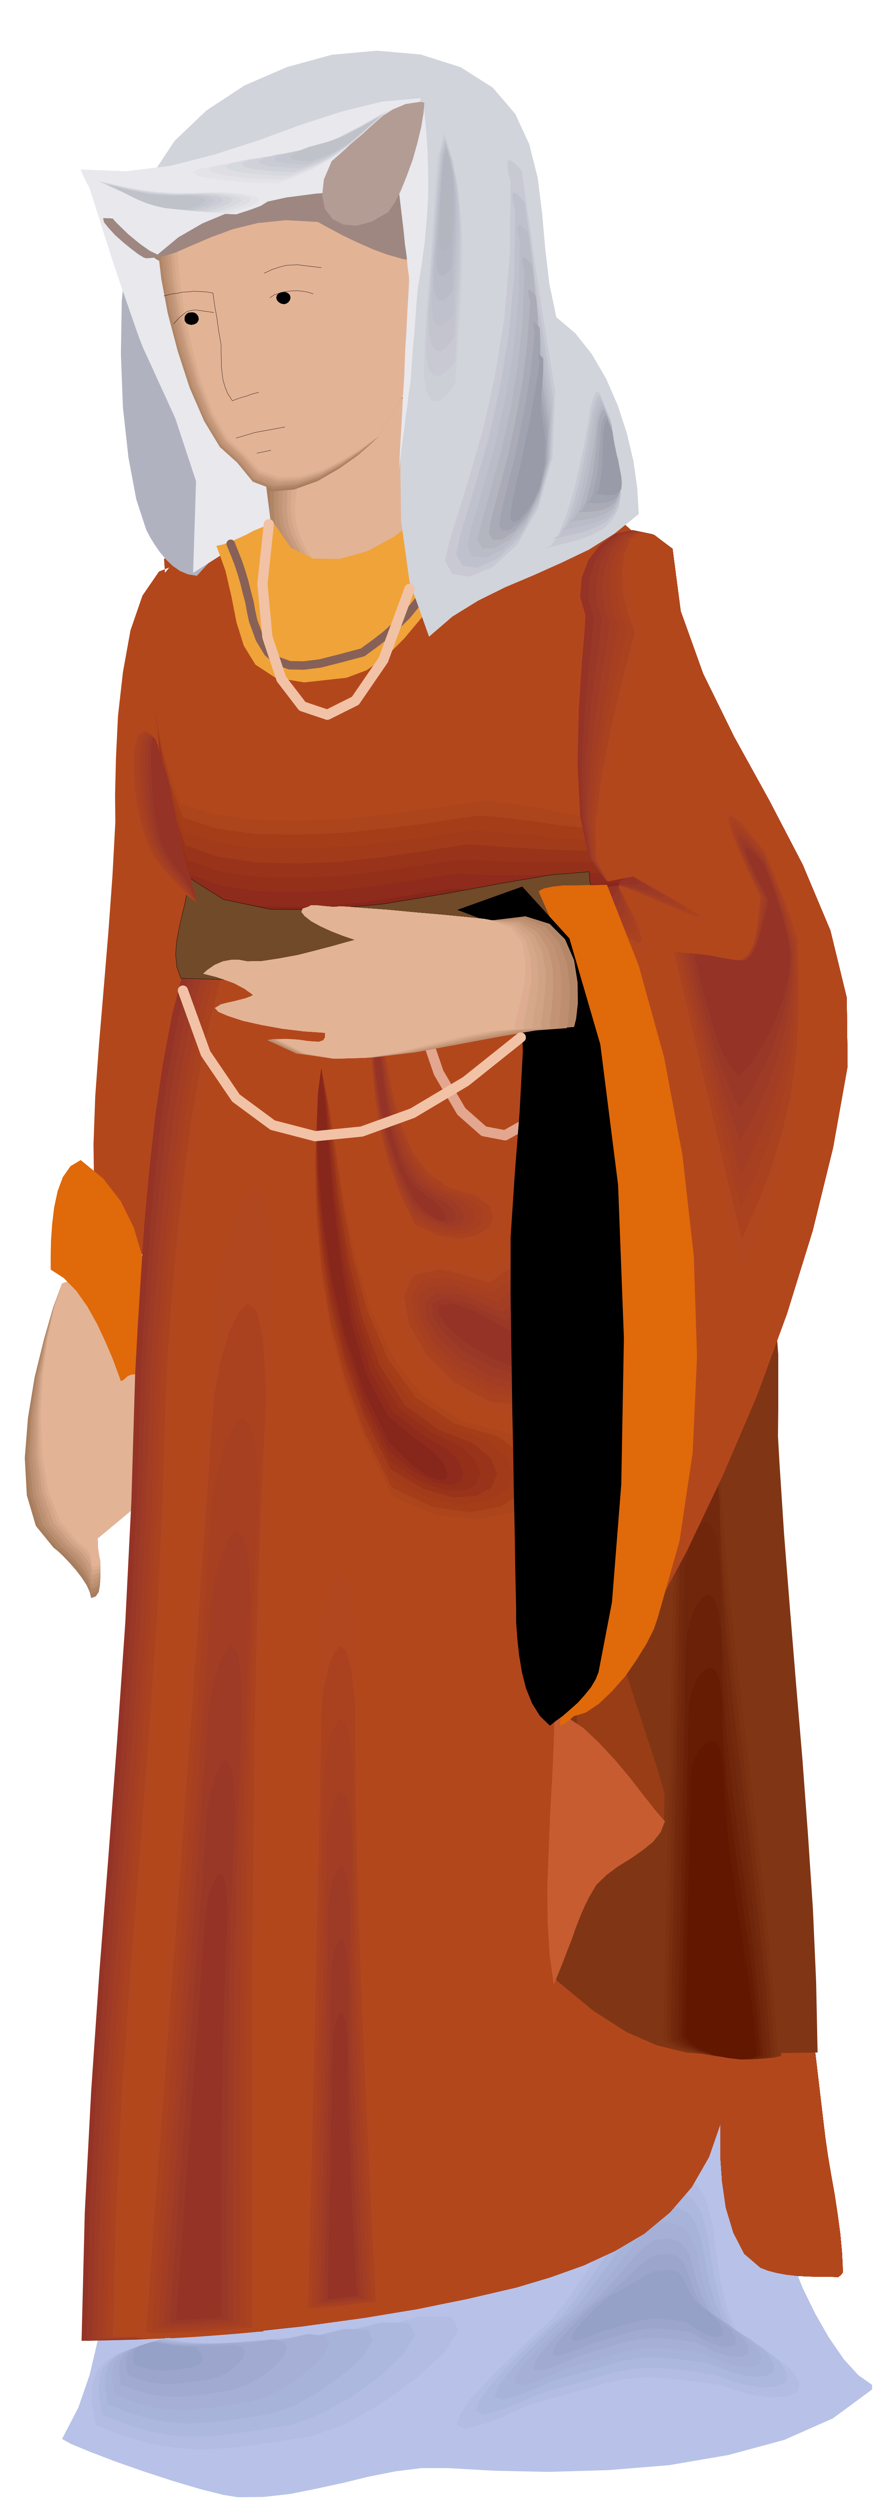 <svg xmlns="http://www.w3.org/2000/svg" width="490.455" height="1387.089" fill-rule="evenodd" stroke-linecap="round" preserveAspectRatio="none" viewBox="0 0 3035 8584"><style>.pen0{stroke:#000;stroke-width:1;stroke-linejoin:round}.brush1{fill:#a87d5e}.pen1{stroke:none}.brush2{fill:#b08566}.brush3{fill:#ba8f70}.brush4{fill:#c29478}.brush5{fill:#c99c80}.brush6{fill:#d4a687}.brush7{fill:#dbad8f}.brush8{fill:#e3b396}.brush9{fill:#b3471c}.brush10{fill:#e0690a}.brush11{fill:#87261a}.brush12{fill:#8f2b1c}.brush13{fill:#94301a}.brush14{fill:#993319}.brush15{fill:#a13b19}.brush16{fill:#a63d19}.brush17{fill:#ad451c}.brush19{fill:#b8c2e8}.brush20{fill:#943326}.brush21{fill:#b3bde3}.brush22{fill:#adb8de}.brush23{fill:#a8b3d9}.brush24{fill:#a6b0d6}.brush25{fill:#a1abd1}.brush26{fill:#9ca6cc}.brush27{fill:#96a1c7}.brush28{fill:#993826}.brush29{fill:#9e3b26}.brush30{fill:#a33d24}.brush31{fill:#a64021}.brush32{fill:#ab421f}.brush33{fill:#b0471f}.brush34{fill:#e8e8ed}.brush35{fill:#803614}.pen3{stroke:none}.brush38{fill:#d1d4db}.brush50{fill:#000}.brush58{fill:#e3e3e8}.brush59{fill:#dedee3}.brush60{fill:#d6d9de}.brush61{fill:#d1d1d9}.brush62{fill:#c9ccd4}.brush63{fill:#c4c7cf}.brush64{fill:#bfc2c9}.brush65{fill:#c9c9d4}.brush66{fill:#bfc2cc}.brush67{fill:#babdc7}.brush68{fill:#b3b5bf}.brush69{fill:#ababb8}.brush70{fill:#a1a3b0}.brush71{fill:#999ca8}</style><path d="m213 4407-30 80-32 111-32 130-23 140-11 138 7 128 31 105 61 75 14 11 19 18 21 22 22 25 20 26 17 26 11 24 5 21 16-6 10-15 4-23 1-28-3-33-2-34-3-35-1-31 125-104 54-142-2-163-40-164-67-148-76-112-69-58-47 16z" class="pen1 brush1"/><path d="m213 4407-29 80-32 111-30 129-20 140-9 138 10 128 32 106 62 75 14 9 17 16 19 19 20 23 17 23 15 24 10 23 4 20 16-5 11-14 4-20 1-25-3-30-3-31-3-33-1-31 125-104 54-142-2-163-40-164-67-148-76-112-69-58-47 16z" class="pen1 brush2"/><path d="m213 4407-29 80-30 111-28 129-18 140-7 137 12 127 34 105 63 75 13 10 16 15 17 17 17 20 15 20 13 22 8 20 4 20 16-5 11-11 4-18 1-22-3-27-3-29-3-31-1-30 125-104 54-142-2-163-40-164-67-148-76-112-69-58-47 16z" class="pen1 brush3"/><path d="m213 4407-28 80-29 110-25 129-16 139-5 137 14 126 36 105 63 74 12 9 15 14 15 15 15 18 12 18 11 20 7 19 3 19 16-4 11-10 4-15 1-19-3-24-3-26-3-30-1-29 125-104 54-142-2-163-40-164-67-148-76-112-69-58-47 16z" class="pen1 brush4"/><path d="m213 4407-28 79-27 110-23 129-14 139-2 136 16 127 36 105 64 75 11 8 13 11 12 13 13 15 11 15 9 18 6 18 3 18 16-3 11-8 4-13 1-16-3-21-3-24-3-27-1-29 125-104 54-142-2-163-40-164-67-148-76-112-69-58-47 16z" class="pen1 brush5"/><path d="m213 4407-27 79-26 110-21 129-11 138v137l18 125 38 104 64 75 10 8 12 10 11 11 11 13 9 12 8 15 5 16 2 18 15-3 10-6 3-10 1-13-3-18-3-21-3-26-1-28 125-104 54-142-2-163-40-164-67-148-76-112-69-58-47 16z" class="pen1 brush6"/><path d="m213 4407-27 79-24 110-19 128-9 138 2 135 21 126 39 104 65 74 10 7 10 9 9 9 9 10 6 10 6 13 3 14 2 18 15-2 10-4 3-8 1-10-3-16-3-18-3-24-1-27 125-104 54-142-2-163-40-164-67-148-76-112-69-58-47 16z" class="pen1 brush7"/><path d="m213 4407-26 79-23 110-17 128-7 137 5 135 22 126 41 104 66 75 9 6 9 6 7 6 6 8 4 8 4 11 2 14 1 18 15-1 10-3 3-6 1-7-3-13-3-17-3-22-1-27 125-104 54-142-2-163-40-164-67-148-76-112-69-58-47 16z" class="pen1 brush8"/><path d="m624 1932-78 30-57 83-41 119-26 144-17 151-7 146-3 125 1 92-10 186-14 193-16 193-16 190-13 179-6 166 2 147 15 125 12 5 23 15 30 22 34 25 32 24 28 22 20 15 8 7 46-94 31-112 19-127 13-134 9-137 13-132 20-122 32-103 45-174 9-180-20-183-38-185-48-188-45-185-35-183-13-178 3-2 8 1 8 3 11 4 10 3 9 3 7 1h5z" class="pen1 brush9"/><path d="m174 4359 45 29 43 44 38 54 34 61 28 60 24 56 17 46 12 33 5-2 4-2 4-4 5-4 5-5 7-3 8-3h11l24-99 13-103v-104l-13-101-29-98-44-89-61-79-77-63-35 21-26 37-18 48-12 56-7 58-4 58-1 53v45z" class="pen1 brush10"/><path d="m660 3102 106 38 121 19 126 4 128-6 121-14 110-16 91-16 68-9 76 2 80-1 81-6 82-7 81-9 81-7 79-5 77-2 3-10 10-13 13-18 17-19 15-21 14-20 10-17 4-14 17-118 15-122 12-127 10-127 3-129-2-125-8-123-14-116-8-13-19-21-27-28-30-30-31-31-27-24-19-18-7-6-153 1-201 7-232 11-242 17-235 21-208 28-161 33-95 40-37 63-20 117-6 155 8 179 18 187 28 182 35 160 42 124z" class="pen1 brush11"/><path d="m657 3051 106 38 122 21 130 4 132-6 125-14 114-17 94-16 70-10 76 3h78l78-3 80-4 78-6 79-5 77-4 78-1 3-8 9-10 13-12 15-12 14-14 13-14 9-14 4-12 17-118 15-122 12-127 10-127 3-129-2-125-8-123-14-116-8-13-19-21-27-28-30-30-31-31-27-24-19-18-7-6-153 1-201 7-232 11-242 17-235 21-208 28-161 33-95 40-37 60-20 112-7 147 7 171 17 178 27 174 35 153 43 121z" class="pen1 brush12"/><path d="m650 3002 108 38 125 19 134 4 137-6 130-15 118-17 97-16 71-10 75 4 77 2 76-1 77-1 76-3 76-2 76-2h77l2-7 9-6 11-6 15-6 13-8 12-8 8-10 4-10 17-118 15-122 12-127 10-127 3-129-2-125-8-123-14-116-8-13-19-21-27-28-30-30-31-31-27-24-19-18-7-6-153 1-201 7-232 11-242 17-235 21-208 28-161 33-95 40-37 58-22 107-7 139 5 162 16 168 26 166 35 148 42 119z" class="pen1 brush13"/><path d="m644 2954 109 38 128 19 138 3 141-6 135-15 122-17 100-16 72-9 74 4 75 4 74 1 75 2 73-1h224l2-6 8-1 11-1h14l12-1 11-2 8-6 4-9 17-118 15-122 12-127 10-127 3-129-2-125-8-123-14-116-8-13-19-21-27-28-30-30-31-31-27-24-19-18-7-6-153 1-201 7-232 11-242 17-235 21-208 28-161 33-95 40-37 56-22 101-9 131 5 152 15 160 26 158 33 143 41 118z" class="pen1 brush14"/><path d="m637 2903 110 38 131 20 143 4 146-6 140-15 126-18 102-16 73-11 74 5 73 6 72 4 72 4 71 2 72 3 72 1 76 1 2-5 8 2 10 5 12 7 11 5 11 4 7-1 3-7 17-118 15-122 12-127 10-127 3-129-2-125-8-123-14-116-8-13-19-21-27-28-30-30-31-31-27-24-19-18-7-6-153 1-201 7-232 11-242 17-235 21-208 28-161 33-95 40-38 54-22 95-9 124 3 143 14 151 24 150 32 136 41 115z" class="pen1 brush15"/><path d="m631 2854 111 38 134 19 146 3 151-6 144-15 131-17 105-16 74-9 73 6 72 6 69 6 69 7 68 5 69 5 71 2 75 2 2-2 7 6 9 10 12 14 10 11 11 9 7 3 3-6 17-118 15-122 12-127 10-127 3-129-2-125-8-123-14-116-8-13-19-21-27-28-30-30-31-31-27-24-19-18-7-6-153 1-201 7-232 11-242 17-235 21-208 28-161 33-95 40-38 52-23 89-10 116 2 134 12 141 24 142 31 132 41 113z" class="pen1 brush16"/><path d="m628 2806 112 38 136 19 150 3 155-7 149-15 134-17 108-17 75-10 72 6 70 9 67 8 66 10 65 7 68 7 69 5 73 2 2-2 6 10 9 16 11 21 10 18 9 16 7 6 3-4 17-118 15-122 12-127 10-127 3-129-2-125-8-123-14-116-8-13-19-21-27-28-30-30-31-31-27-24-19-18-7-6-153 1-201 7-232 11-242 17-235 21-208 28-161 33-95 40-39 50-23 83-12 108 2 125 11 133 23 134 32 126 42 112z" class="pen1 brush17"/><path d="m621 2758 113 38 139 18 154 3 160-7 152-16 138-18 112-17 77-11 72 8 68 11 64 11 64 13 62 10 65 9 68 6 74 3h2l5 14 8 21 10 27 9 25 8 21 6 11 3-3 17-118 15-122 12-127 10-127 3-129-2-125-8-123-14-116-8-13-19-21-27-28-30-30-31-31-27-24-19-18-7-6-153 1-201 7-232 11-242 17-235 21-208 28-161 33-95 40-39 48-24 78-12 100v116l10 124 22 127 31 121 41 109z" class="pen1 brush9"/><path d="m502 1819 13 25 16 26 18 26 22 26 22 21 26 18 27 11 30 5 30-33 35-38 36-40 38-40 37-39 38-33 34-27 32-17-15-125-37-127-52-129-60-131-61-133-52-134-38-135-13-134-8-7-8-9h-94l-51 87-32 135-17 165-3 183 7 183 19 172 27 144 34 104z" class="pen1" style="fill:#b0b3bf"/><path d="m213 8374 31 17 65 27 86 33 100 35 101 33 95 28 76 19 50 8 88-1 90-10 90-18 92-20 90-22 91-18 89-11h90l160 9 187 4 203-6 210-17 204-35 192-52 167-74 134-99v-16l-47-33-50-55-51-74-47-82-43-88-34-85-23-77-7-59-19-24-22-63-25-89-25-101-27-102-25-88-23-63-18-23-429 75-363 63-304 54-253 51-209 50-172 55-143 63-120 78-63 65-42 84-30 97-22 108-23 113-27 115-39 113-56 108z" class="pen1 brush19"/><path d="m631 3327-40 157-32 170-26 177-20 182-17 182-12 181-11 175-9 168-13 436-21 418-28 404-30 399-31 397-28 406-22 418-11 440 170-4 184-9 192-15 198-21 197-27 194-31 184-36 173-40 117-35 115-41 108-50 100-59 88-73 75-87 59-103 42-121-2 7-1 44v68l6 86 13 90 26 86 37 72 56 48 26 10 31 8 33 6 36 4 36 2 36 1h35l34 1 9-7 7-9-3-65-6-66-9-67-10-67-12-67-11-65-9-62-7-58-57-483-37-485-27-488-25-487-34-487-50-482-77-477-111-469-2-13-4-12-6-13-6-12-7-13-6-13-4-12-1-12-59 1-62 4-65 5-65 6-66 5-64 6-62 3-58 2-89-6-88-6-88-6-88-6-88-6-88-6-88-6-87-6-76 1-68 3-64 1-61 3-62 1-63 2-69 2-74 3z" class="pen1 brush20"/><path d="m1808 8027 50-47 56-73 59-90 63-99 61-99 60-90 57-72 53-44 87 3 57 40 34 69 20 91 13 104 15 111 26 109 44 100 121 65 75 57 31 46-5 34-39 19-66 5-87-13-104-30-122-17-92-9-72-1-61 7-64 13-73 21-96 27-127 36-155 67-89 23-34-13 12-41 46-64 71-77 85-85 90-83z" class="pen1 brush19"/><path d="m1846 8008 46-43 52-63 54-80 57-86 55-87 54-78 52-64 48-39 80 2 53 35 31 59 19 80 12 90 14 98 23 97 41 92 111 60 68 54 29 43-5 32-35 18-60 4-80-13-95-31-112-15-83-9-66-2-57 6-58 11-67 19-88 24-115 33-143 62-82 23-31-12 11-38 41-59 65-70 78-77 83-76z" class="pen1 brush21"/><path d="m1885 7989 42-37 47-55 48-68 51-74 49-75 49-67 46-56 44-35 72 1 48 29 29 50 18 68 12 78 15 84 22 86 38 83 100 57 61 50 26 40-4 30-33 16-54 3-74-14-87-30-101-15-75-7-60-2-51 6-53 10-61 17-79 23-105 29-129 56-73 20-29-11 10-34 38-53 58-64 70-70 75-69z" class="pen1 brush22"/><path d="m1923 7969 38-32 42-46 42-57 45-61 43-63 44-56 41-47 40-30h64l44 23 26 41 17 56 12 65 13 72 21 73 34 72 90 54 56 47 23 37-3 28-29 14-49 1-67-15-79-31-91-13-67-6-54-1-45 5-47 9-55 16-71 21-94 27-116 49-66 18-26-9 9-31 33-48 52-57 63-63 67-62z" class="pen1 brush23"/><path d="m1965 7950 33-27 36-37 37-46 38-48 37-50 37-45 35-39 33-26 57-1 40 18 25 31 17 44 11 52 13 59 18 62 31 63 80 50 50 44 21 35-3 25-26 12h-44l-59-16-70-31-80-12-60-6-47-1-40 5-42 8-48 15-63 18-83 24-102 45-59 16-22-9 8-27 29-43 47-51 56-56 59-55z" class="pen1 brush24"/><path d="m2004 7931 28-23 30-28 31-34 33-36 31-37 31-34 30-29 30-20 50-4 35 11 22 22 15 32 11 39 12 46 18 50 27 54 70 46 44 41 18 32-2 23-23 10-38-1-52-16-62-32-70-10-52-5-41-1-35 4-36 7-42 12-54 16-72 22-90 38-51 14-20-7 7-24 25-37 41-45 49-48 52-48z" class="pen1 brush25"/><path d="m2042 7911 24-17 25-19 26-23 26-23 25-25 26-23 25-21 26-16 43-5 30 5 20 13 14 21 10 27 11 33 15 38 24 45 60 42 38 37 16 29-1 21-20 8-32-2-46-17-54-31-59-9-44-4-35-1-29 4-31 6-35 10-46 14-61 18-76 32-44 11-17-7 6-20 21-32 35-37 40-42 44-40z" class="pen1 brush26"/><path d="m2081 7892 19-12 21-11 19-12 21-11 19-12 20-12 21-12 21-11 35-5 25-1 17 3 14 9 9 13 11 20 13 27 20 34 50 39 32 34 14 27v18l-16 8-28-4-38-18-46-31-49-7-36-4h-29l-24 3-26 5-29 8-38 10-49 14-63 27-36 10-14-6 4-16 18-26 28-31 33-34 37-33z" class="pen1 brush27"/><path d="m988 1919 46 18 57 10h62l65-6 63-14 58-19 49-24 37-26 36-52 21-58 7-62-2-65-8-67-10-64-9-62-3-56-8-7-8-9-52 5-70 18-82 25-87 35-85 39-76 43-59 44-35 45 12 40 4 38v34l1 35 2 34 12 38 23 42 39 48z" class="pen1 brush1"/><path d="m997 1919 46 18 56 10h60l64-6 61-14 56-19 48-24 37-26 36-52 21-58 7-62-2-65-8-67-10-64-9-62-3-56-8-7-8-9-51 6-67 18-80 27-83 36-82 40-72 44-58 45-34 45 9 39 3 37v68l3 34 11 37 21 40 36 47z" class="pen1 brush2"/><path d="m1010 1919 45 17 55 9h58l61-5 58-14 55-18 46-24 37-26 36-52 21-58 7-62-2-65-8-67-10-64-9-62-3-56-8-7-8-9-50 6-65 19-77 28-79 37-79 41-69 45-55 45-34 46 6 40 2 36-1 33 1 33 3 32 11 36 20 40 35 46z" class="pen1 brush3"/><path d="m1023 1919 44 17 53 9h57l59-5 56-14 52-18 45-24 36-26 36-52 21-58 7-62-2-65-8-67-10-64-9-62-3-56-8-7-8-9-49 7-64 19-74 30-76 38-76 43-67 46-53 46-33 45 5 39 2 36-1 32 2 32 4 31 11 35 19 38 32 46z" class="pen1 brush4"/><path d="m1033 1919 44 17 52 9h55l57-5 54-14 51-18 44-24 35-26 36-52 21-58 7-62-2-65-8-67-10-64-9-62-3-56-8-7-8-9-48 7-62 21-71 30-73 40-72 44-64 47-51 48-32 46 2 38v35l-1 30 2 31 4 29 11 34 18 37 29 46z" class="pen1 brush5"/><path d="m1046 1916 44 18 50 10h52l55-5 52-13 49-18 42-24 35-26 36-52 21-58 7-62-2-65-8-67-10-64-9-62-3-56-8-7-8-9-48 7-59 21-68 32-69 41-69 45-60 49-49 49-31 46-1 38-1 34-1 30 2 29 4 28 11 32 17 36 27 43z" class="pen1 brush6"/><path d="m1058 1916 43 18 49 10h51l52-5 50-13 47-18 40-24 35-26 36-52 21-58 7-62-2-65-8-67-10-64-9-62-3-56-8-7-8-9-47 7-58 22-65 33-66 42-66 46-57 50-48 49-30 47-4 38-2 33v29l3 29 5 27 11 31 16 35 25 42z" class="pen1 brush7"/><path d="m1068 1916 43 17 47 10h50l50-5 48-13 45-18 40-23 34-26 36-52 21-58 7-62-2-65-8-67-10-64-9-62-3-56-8-7-8-9-46 7-55 23-62 34-63 44-63 47-54 51-45 50-30 47-6 38-3 32-2 28 3 27 5 27 11 30 15 34 22 41z" class="pen1 brush8"/><path d="m653 3330-40 157-32 169-27 177-20 183-17 183-13 181-12 175-9 167-14 437-22 418-28 404-31 398-31 397-28 404-21 418-11 439 170-4 183-9 189-15 195-21 193-27 191-31 182-36 172-40 117-35 115-41 108-50 100-59 88-73 75-87 59-103 42-121-2 7-1 44v68l6 86 13 90 26 86 37 72 56 48 26 10 31 8 33 6 36 4 36 2 36 1h35l34 1 9-7 7-9-3-65-6-66-9-67-10-67-12-67-11-65-9-62-7-58-57-483-37-485-27-488-25-487-34-487-50-482-77-477-111-469-2-13-4-12-6-13-6-12-7-13-6-13-4-12-1-12-59 1-62 4-65 5-65 6-66 5-64 6-62 3-58 2-89-6-88-6-88-6-88-6-88-6-88-6-88-6-87-6-75 2-66 2-60 2-57 3-58 2-59 3-66 2-74 3z" class="pen1 brush28"/><path d="m676 3330-40 158-34 170-28 177-21 184-18 183-14 181-13 175-9 167-13 437-21 418-28 402-30 397-31 395-28 404-21 417-11 439 168-4 180-9 187-15 191-19 190-27 188-30 181-36 171-40 117-35 115-41 108-50 100-59 88-73 75-87 59-103 42-121-2 7-1 44v68l6 86 13 90 26 86 37 72 56 48 26 10 31 8 33 6 36 4 36 2 36 1h35l34 1 9-7 7-9-3-65-6-66-9-67-10-67-12-67-11-65-9-62-7-58-57-483-37-485-27-488-25-487-34-487-50-482-77-477-111-469-2-13-4-12-6-13-6-12-7-13-6-13-4-12-1-12-59 1-62 4-65 5-65 6-66 5-64 6-62 3-58 2-89-6-88-6-88-6-88-6-88-6-88-6-88-6-87-6-74 2-63 2-56 2-53 3-54 2-56 3-63 2-73 3z" class="pen1 brush29"/><path d="m698 3333-41 158-33 171-29 177-22 184-20 183-15 182-13 176-10 168-13 436-21 415-28 401-30 395-31 394-28 403-21 416-11 438 169-3 178-9 185-15 188-18 187-26 184-30 179-36 170-39 117-35 115-41 108-50 100-59 88-73 75-87 59-103 42-121-2 7-1 44v68l6 86 13 90 26 86 37 72 56 48 26 10 31 8 33 6 36 4 36 2 36 1h35l34 1 9-7 7-9-3-65-6-66-9-67-10-67-12-67-11-65-9-62-7-58-57-483-37-485-27-488-25-487-34-487-50-482-77-477-111-469-2-13-4-12-6-13-6-12-7-13-6-13-4-12-1-12-59 1-62 4-65 5-65 6-66 5-64 6-62 3-58 2-89-6-88-6-88-6-88-6-88-6-88-6-88-6-87-6-73 2-61 3-53 3-48 3-50 2-52 3-61 3-72 3z" class="pen1 brush30"/><path d="m718 3337-40 157-33 170-29 178-23 184-20 184-16 182-13 176-10 167-13 436-21 416-28 401-30 394-31 392-28 401-21 415-11 437 167-3 176-9 181-14 185-18 184-25 182-29 176-36 170-39 117-35 115-41 108-50 100-59 88-73 75-87 59-103 42-121-2 7-1 44v68l6 86 13 90 26 86 37 72 56 48 26 10 31 8 33 6 36 4 36 2 36 1h35l34 1 9-7 7-9-3-65-6-66-9-67-10-67-12-67-11-65-9-62-7-58-57-483-37-485-27-488-25-487-34-487-50-482-77-477-111-469-2-13-4-12-6-13-6-12-7-13-6-13-4-12-1-12-59 1-62 4-65 5-65 6-66 5-64 6-62 3-58 2-89-6-88-6-88-6-88-6-88-6-88-6-88-6-87-6-72 2-58 3-50 3-44 4-46 3-49 4-60 3-71 4z" class="pen1 brush31"/><path d="m740 3337-41 158-34 171-30 179-24 184-21 184-16 184-13 177-10 168-13 435-22 414-28 399-30 393-31 391-28 401-21 414-11 438 167-3 175-9 178-14 182-18 181-25 179-29 174-36 169-39 117-35 115-41 108-50 100-59 88-73 75-87 59-103 42-121-2 7-1 44v68l6 86 13 90 26 86 37 72 56 48 26 10 31 8 33 6 36 4 36 2 36 1h35l34 1 9-7 7-9-3-65-6-66-9-67-10-67-12-67-11-65-9-62-7-58-57-483-37-485-27-488-25-487-34-487-50-482-77-477-111-469-2-13-4-12-6-13-6-12-7-13-6-13-4-12-1-12-59 1-62 4-65 5-65 6-66 5-64 6-62 3-58 2-89-6-88-6-88-6-88-6-88-6-88-6-88-6-87-6-71 2-56 3-46 4-41 4-42 4-46 4-56 2-70 3z" class="pen1 brush32"/><path d="m763 3340-41 158-35 171-31 179-24 184-21 184-17 184-14 177-10 168-13 435-21 413-28 398-30 392-31 391-28 399-21 413-11 438 166-3 172-8 175-13 178-18 177-24 176-30 173-35 168-39 117-35 115-41 108-50 100-59 88-73 75-87 59-103 42-121-2 7-1 44v68l6 86 13 90 26 86 37 72 56 48 26 10 31 8 33 6 36 4 36 2 36 1h35l34 1 9-7 7-9-3-65-6-66-9-67-10-67-12-67-11-65-9-62-7-58-57-483-37-485-27-488-25-487-34-487-50-482-77-477-111-469-2-13-4-12-6-13-6-12-7-13-6-13-4-12-1-12-59 1-62 4-65 5-65 6-66 5-64 6-62 3-58 2-89-6-88-6-88-6-88-6-88-6-88-6-88-6-87-6-70 2-54 3-43 4-36 5-37 3-43 4-53 4-69 4z" class="pen1 brush33"/><path d="m785 3343-42 157-35 171-31 179-26 185-22 185-18 184-15 176-10 168-13 436-21 413-28 398-30 390-31 389-28 398-21 412-11 437 165-3 171-7 173-13 175-18 174-24 173-28 170-35 168-39 117-35 115-41 108-50 100-59 88-73 75-87 59-103 42-121-2 7-1 44v68l6 86 13 90 26 86 37 72 56 48 26 10 31 8 33 6 36 4 36 2 36 1h35l34 1 9-7 7-9-3-65-6-66-9-67-10-67-12-67-11-65-9-62-7-58-57-483-37-485-27-488-25-487-34-487-50-482-77-477-111-469-2-13-4-12-6-13-6-12-7-13-6-13-4-12-1-12-59 1-62 4-65 5-65 6-66 5-64 6-62 3-58 2-89-6-88-6-88-6-88-6-88-6-88-6-88-6-87-6-69 2-51 4-39 4-33 6-34 4-38 5-51 3-68 4z" class="pen1 brush9"/><path d="m534 810-4 56 12 94 24 118 36 130 43 127 50 116 55 90 58 53 54 67 70 26 77-6 81-29 74-43 65-46 47-41 24-24 32-54 45-75 48-93 42-102 26-111 1-110-35-108-79-99-164-101-151-45-138-3-120 29-102 47-81 55-58 49-32 33z" class="pen1 brush1"/><path d="m293 601 97 305 4 11 11 33 16 47 19 55 19 55 18 51 15 38 10 22 7 15 13 28 16 36 18 39 17 37 15 33 10 22 4 9 71 215-10 315 267-170-55-437-321-460-122-71-139-228z" class="pen1 brush34"/><path d="m547 810-4 56 11 93 22 117 34 129 41 126 50 115 54 89 59 53 54 66 69 26 77-7 79-27 73-42 64-44 46-39 24-23 32-54 45-75 48-93 42-102 26-111 1-110-35-108-79-99-164-101-150-46-135-3-118 29-100 46-79 55-56 50-31 34z" class="pen1 brush2"/><path d="m557 807-5 57 11 93 21 116 33 128 40 126 48 113 53 88 59 53 54 65 69 26 76-6 78-26 73-40 63-43 46-37 24-22 32-54 45-75 48-93 42-102 26-111 1-110-35-108-79-99-163-101-149-46-134-3-116 29-98 46-77 55-55 48-31 33z" class="pen1 brush3"/><path d="m570 807-5 57 9 92 20 115 31 127 38 125 48 114 52 88 58 53 54 64 69 25 75-6 78-26 72-39 62-42 45-36 24-20 32-54 45-75 48-93 42-102 26-111 1-110-35-108-79-99-163-101-147-46-132-3-113 29-96 46-75 55-54 48-30 33z" class="pen1 brush4"/><path d="m579 807-4 57 9 92 20 114 30 126 37 124 46 113 52 87 58 52 54 63 69 25 74-5 77-25 71-38 61-40 44-35 23-19 32-54 45-75 48-93 42-102 26-111 1-110-35-108-79-99-162-101-146-46-131-3-111 29-95 46-73 55-53 48-30 33z" class="pen1 brush5"/><path d="m592 807-6 55 8 91 18 113 29 126 36 123 45 111 51 87 57 52 55 62 68 25 74-4 76-24 70-36 61-39 43-33 23-18 32-54 45-75 48-93 42-102 26-111 1-110-35-108-79-99-162-101-144-46-128-3-110 29-92 46-71 55-51 48-30 33z" class="pen1 brush6"/><path d="m602 803-5 56 7 91 17 113 27 125 35 123 43 112 50 87 57 52 55 60 68 24 74-4 76-23 69-36 60-37 43-32 22-16 32-54 45-75 48-93 42-102 26-111 1-110-35-108-79-99-161-101-143-46-126-4-108 28-90 46-69 53-51 49-30 32z" class="pen1 brush7"/><path d="m615 803-5 56 6 91 16 112 26 124 32 122 42 111 49 85 56 52 55 59 68 24 73-4 74-22 68-34 60-36 43-30 22-15 32-54 45-75 48-93 42-102 26-111 1-110-35-108-79-99-161-101-142-46-125-4-105 28-87 46-68 53-49 49-28 32z" class="pen1 brush8"/><path d="m1287 3388-10 105-4 107 2 105 10 107 18 106 29 107 40 107 53 108 97 35 89 6 73-20 52-35 21-45-14-46-60-41-110-28-81-52-59-72-44-88-30-97-23-102-16-99-16-92-17-76z" class="pen1 brush9"/><path d="m1287 3388-9 96-3 101 2 103 10 106 17 106 29 108 39 106 53 107 88 37 81 8 66-15 47-30 19-40-14-42-54-39-98-27-78-51-58-74-42-91-29-100-22-104-15-100-14-92-15-73z" class="pen1 brush33"/><path d="m1287 3388-9 87-3 96 3 100 10 106 18 106 28 108 39 107 52 107 79 37 73 10 59-11 41-26 16-36-12-38-49-36-88-26-74-50-54-74-40-94-27-102-21-107-14-103-13-91-14-70z" class="pen1 brush32"/><path d="m1287 3388-8 78-3 90 3 98 10 105 17 108 27 110 38 107 51 105 72 37 66 13 52-8 36-20 13-31-12-35-43-33-78-26-70-50-51-76-38-96-26-106-19-110-13-103-12-90-12-67z" class="pen1 brush31"/><path d="m1287 3388-8 69-3 85 3 95 10 104 17 108 27 109 38 108 51 103 64 39 57 16 45-3 30-16 10-27-11-30-37-31-65-25-66-48-49-78-36-98-25-109-18-112-13-105-11-90-10-64z" class="pen1 brush30"/><path d="m1287 3388-8 60-3 79 2 93 10 103 17 107 27 111 37 107 50 102 56 39 49 19 37 2 26-11 8-22-10-26-31-28-55-24-62-48-47-78-34-101-23-112-17-116-11-106-9-89-9-61z" class="pen1 brush29"/><path d="m1287 3388-7 50-2 73 2 90 10 103 16 108 27 112 37 108 49 102 48 39 41 21 30 5 20-6 6-17-9-23-26-25-43-23-59-47-44-79-32-103-22-115-16-118-10-108-8-89-8-58z" class="pen1 brush28"/><path d="m1287 3388-7 41-2 68 2 87 10 102 16 108 27 112 37 109 49 100 38 41 33 25 23 10 15-2 3-13-8-18-20-23-33-24-56-46-41-80-30-106-20-118-15-121-9-109-7-88-5-55z" class="pen1 brush20"/><path d="m1923 5774-5 129-3 129-3 128-1 128-1 127v384l127 105 114 73 103 45 100 25 99 8 105-1 116-5 133-2-5-242-11-250-17-256-19-258-22-261-21-258-20-254-16-247-5-90 1-92v-188l-7-95-13-93-24-92-36-89-89 150-78 160-72 167-65 173-64 172-64 172-67 168-70 162-10 19-13 22-17 22-16 24-17 23-14 24-10 25-3 25v-16z" class="pen1 brush35"/><path fill="none" d="m1435 3475 71 208 78 133 77 68 73 14 59-33 41-68 15-94-16-109" style="stroke:#e3a68f;stroke-width:35;stroke-linejoin:round"/><path d="m1103 3668-16 187-7 187 4 187 18 188 32 186 51 188 70 188 93 190 170 63 157 9 129-34 91-62 37-79-26-81-104-73-194-48-141-90-105-128-77-155-54-171-39-179-30-175-28-161-31-137z" class="pen3 brush9"/><path d="m1103 3668-15 170-6 178 4 182 17 186 32 188 50 190 70 189 93 189 155 64 142 13 117-26 81-54 33-71-24-74-95-68-175-47-135-90-100-130-73-159-52-177-38-184-28-177-25-161-28-131z" class="pen3 brush17"/><path d="m1103 3668-15 154-6 169 5 177 17 186 31 188 50 191 68 189 92 186 141 66 128 18 104-19 72-46 28-63-22-68-85-63-154-47-129-88-96-132-70-164-49-181-36-189-25-180-24-159-25-125z" class="pen3 brush16"/><path d="m1103 3668-14 139-5 159 4 172 17 184 30 189 49 192 67 189 90 184 127 66 115 24 92-12 63-37 24-55-21-60-75-59-135-47-123-86-91-133-67-169-46-187-33-193-24-182-21-159-23-119z" class="pen3 brush15"/><path d="m1103 3668-13 122-4 149 4 168 16 183 30 190 48 193 67 190 90 181 113 68 101 29 79-5 53-29 19-46-20-53-65-54-116-45-116-85-86-136-63-172-44-192-32-198-22-186-19-158-20-114z" class="pen3 brush14"/><path d="m1103 3668-12 106-5 140 4 163 17 182 30 191 47 194 66 191 88 180 99 68 86 33 66 2 45-20 15-38-17-47-55-50-97-45-110-83-82-138-60-177-42-197-29-202-20-188-17-157-17-108z" class="pen3 brush13"/><path d="m1103 3668-12 90-4 129 4 159 17 180 29 192 47 196 64 191 87 178 85 70 73 38 54 9 35-12 10-30-15-41-46-45-77-44-104-80-77-140-57-182-38-202-28-207-18-190-15-157-14-102z" class="pen3 brush12"/><path d="m1103 3668-10 74-4 120 4 153 16 179 29 192 46 198 65 191 86 176 71 72 58 42 41 17 26-4 5-21-13-33-37-40-58-43-97-79-73-142-53-186-36-208-25-212-17-194-12-155-12-97z" class="pen3 brush11"/><path d="m2004 3449 13 162 7 181v192l-9 197-23 193-36 185-54 169-72 149-149-3-133-69-110-113-73-130-26-126 32-95 102-40 183 39 78-54 64-86 49-112 41-129 32-138 29-136 26-127 29-109z" class="pen3 brush9"/><path d="m2004 3449 12 148 7 173-1 186-9 196-23 194-37 188-54 171-72 149-145-10-128-67-103-104-66-118-23-112 34-82 99-31 174 42 79-56 63-92 49-119 39-137 29-145 26-141 24-129 26-104z" class="pen3 brush33"/><path d="m2004 3449 10 135 7 164-1 183-10 194-23 194-37 189-54 172-72 148-141-16-122-65-96-95-60-106-18-99 35-69 95-21 165 47 79-58 62-97 47-127 37-144 28-152 24-146 21-130 24-101z" class="pen3 brush32"/><path d="m2004 3449 10 122 7 156-2 179-11 192-23 195-37 190-53 173-71 150-138-22-117-64-90-88-54-93-14-85 36-57 92-12 156 51 79-60 61-103 47-134 36-152 26-159 21-151 19-131 20-97z" class="pen3 brush31"/><path d="m2004 3449 10 109 5 148-2 174-11 191-24 195-37 192-54 175-71 150-134-29-111-61-83-80-48-81-10-71 38-43 88-2 148 56 78-62 61-109 45-143 34-160 24-167 20-156 16-133 18-93z" class="pen3 brush30"/><path d="m2004 3449 8 96 4 139-3 169-11 190-24 196-36 194-53 177-69 151-131-35-106-59-77-71-42-70-5-58 39-31 87 8 139 59 77-64 59-114 44-150 32-168 22-174 17-161 14-134 15-90z" class="pen3 brush29"/><path d="m2004 3449 8 83 4 131-4 165-11 188-25 196-36 195-52 177-68 151-128-41-101-56-70-63-36-57-1-44 41-18 82 17 130 63 76-66 59-120 42-157 30-177 20-181 15-166 12-135 13-85z" class="pen3 brush28"/><path d="m2004 3449 7 69 3 123-4 161-12 187-25 197-36 196-52 179-68 152-124-48-94-55-64-54-30-45 4-30 41-6 79 26 121 67 77-69 58-125 41-165 29-184 18-188 12-170 8-136 11-82z" class="pen3 brush20"/><path d="m518 684 52-20 54-20 52-20 54-19 53-20 53-20 53-20 54-18-34 14-37 18-40 21-40 21-42 19-39 16-36 11-31 5-8 12-10 16-12 15-13 16-16 13-16 11-18 8-17 3-8 4-19 2h-28l-31 1-33-2-28-1-23-1h-10l3 14 16 20 22 24 28 25 27 22 25 19 18 11 9 3 48-4 53-16 57-25 66-28 73-27 85-21 97-10 110 6 42 23 45 24 48 23 52 23 51 19 53 15 53 10 54 4-31-172-84-101-123-45-148-3-162 22-159 35-147 31-117 14z" class="pen3" style="fill:#9e8780"/><path d="m1534 1639 18 22 19 24 19 24 19 25 16 25 15 27 11 27 9 29-49 54-51 69-54 76-57 78-61 73-63 63-66 46-69 26-146 16-100-17-67-44-40-65-25-80-17-87-21-91-31-85 20-4 24-8 27-12 29-13 28-15 27-11 24-9 21-2 55 80 78 38 90 1 96-27 92-50 81-63 63-70 36-70z" class="pen3" style="fill:#f0a338"/><path fill="none" d="m792 1867 13 32 13 33 11 33 10 34 8 33 9 33 6 33 7 33 23 63 28 46 33 29 41 15 48 1 57-7 67-17 79-21 41-30 39-30 36-33 35-34 31-38 31-40 30-42 30-45 14-20 14-19 15-20 15-19 14-20 14-20 15-20 15-20" style="stroke:#876157;stroke-width:29;stroke-linejoin:round"/><path d="m1457 498-15-6-14-4-14-5-13-3-14-4-13-4-14-3-12-3 44 197 14 216-7 226-13 232-12 229 3 223 29 208 67 189 80-69 89-55 93-46 97-41 96-43 94-45 88-55 83-67-5-88-13-93-23-97-31-95-40-92-49-84-57-72-65-55-24-115-14-120-11-124-15-120-29-115-48-104-77-90-110-70-138-44-150-13-155 14-153 42-146 63-131 86-110 105-81 123 68 25 105-5 128-27 144-38 145-41 139-30 119-12 91 19z" class="brush38" style="stroke:none"/><path d="m647 3012-4 44-8 45-11 45-10 45-8 44-3 43 4 42 14 39 175 5 187 12 194 14 196 11h193l188-13 175-34 161-59-4-40-7-40-11-40-12-39-13-39-10-37-8-35-2-32-134 11-169 29-195 36-204 34-204 20-189-1-161-34-120-76z" class="pen0" style="fill:#704a29"/><path d="m2309 6278-20-95-35-119-44-134-45-138-42-135-30-121-14-99 11-65-53 65-35 73-20 77-8 81-2 80 4 81 5 76 3 74 50 25 48 35 45 40 42 43 39 43 37 42 33 38 31 33z" class="pen1" style="fill:#993d17"/><path d="m2264 6998 6-305 7-304 6-304 7-304 6-305 6-305 6-305 7-304 2-92 13-91 19-80 23-58 24-25 25 20 20 76 16 143 7 319 21 326 31 328 37 330 38 329 37 328 31 324 23 320-25 6-52 2-72-3-78-6-78-11-64-13-41-18-8-18z" class="pen1 brush35"/><path d="m1454 353 8 82 6 82 2 79v80l-5 77-7 78-10 77-13 79-4 40-3 41-3 41-3 42-4 41-3 41-3 42-3 43-6 36-4 37-6 37-4 37-5 36-5 38-5 37-4 38 4-83 5-81 4-82 5-81 3-81 5-81 4-81 6-80-6-43-4-42-6-42-4-42-5-42-5-42-5-42-4-42 2-20 3-19 3-20 3-19 3-20 3-20 3-20 3-20 2-6 8-13 11-18 13-21 11-22 11-18 6-14 2-4z" class="pen1 brush34"/><path d="m2277 6995 6-278 6-277 6-277 6-276 6-277 6-276 6-277 6-277 2-83 12-82 18-72 23-52 23-23 23 19 20 69 14 131 7 289 20 296 28 299 35 302 36 300 35 299 29 296 22 291-25 7-50 3-68-3-74-7-73-12-60-14-39-18-6-20z" class="pen1" style="fill:#7d3312"/><path d="m2290 6989 5-249 6-249 5-248 6-248 4-249 6-248 4-248 6-248 2-75 11-74 18-66 23-47 23-21 23 17 18 62 13 117 6 261 19 267 27 271 32 273 33 272 33 271 27 267 19 262-24 8-48 3-64-3-70-8-68-13-56-16-35-20-4-21z" class="pen1" style="fill:#782e0f"/><path d="m2303 6982 4-221 5-220 4-221 5-219 4-220 4-220 4-220 5-220 3-67 12-66 18-58 23-42 22-19 22 15 19 55 13 104 6 232 17 239 24 242 29 245 30 244 29 242 24 239 18 233-23 8-45 3-60-4-65-8-64-14-52-17-32-21-3-24z" class="pen1" style="fill:#73290d"/><path d="m2315 6976 3-193 4-192 4-192 5-192 4-193 4-192 4-192 5-191 3-57 11-57 17-50 22-36 22-16 21 12 17 47 12 90 5 203 16 210 22 213 27 217 27 215 27 215 22 209 15 205-22 9-42 3-57-5-61-9-59-15-48-19-29-23-1-24z" class="pen1" style="fill:#70260a"/><path d="m2328 6973 3-166 4-165 3-164 4-164 3-165 3-164 3-164 3-163 4-49 12-48 17-43 22-31 20-14 21 11 16 41 10 78 5 173 14 181 19 184 25 188 25 187 24 185 19 180 14 175-21 11-39 3-52-3-56-9-55-16-44-19-26-24v-26z" class="pen1" style="fill:#6b2108"/><path d="m2341 6966 2-137 3-136 3-136 3-136 3-136 3-135 3-135 3-135 2-41 12-41 16-36 21-26 20-12 20 9 15 33 9 65 4 145 13 152 19 156 22 159 22 158 22 157 18 152 12 146-20 11-38 4-49-5-52-10-50-17-40-21-23-25 2-27z" class="pen1" style="fill:#661c03"/><path d="m2354 6960 2-108 2-108 2-108 3-107 2-108 3-108 2-108 3-107 2-32 12-32 16-28 20-20 19-10 18 7 14 26 9 51 4 115 11 124 16 128 20 132 19 130 20 128 15 123 10 116-20 11-34 4-45-5-47-10-46-18-35-23-20-26 3-29z" class="pen1" style="fill:#611700"/><path d="m2283 6253-15 38-26 33-36 29-40 28-44 27-40 30-35 34-24 41-16 32-15 35-15 38-14 41-16 40-15 40-16 39-15 37-14-103-7-115-1-123 5-125 5-127 7-121 5-114 3-101 46 12 53 35 53 50 55 59 52 62 47 61 41 51 32 37z" class="pen1" style="fill:#c75c30"/><path d="m2010 2112-2 41-10 120-11 166-4 187 9 178 30 142 58 77 94-14h-8l-7 2-9 3-8 5-9 4-5 6-4 6-1 6-19 1-19 4-18 5-17 7-18 6-15 6-14 4-12 2 68 148 60 146 51 145 43 146 35 149 30 155 25 161 22 172 3 179-19 185-37 190-45 193-49 191-42 190-31 186-11 181 134-226 131-244 124-261 116-271 103-281 88-284 70-285 50-280-3-236-56-230-95-226-115-221-121-219-106-216-77-215-28-214-70-50-67-14-61 13-51 38-40 52-23 62-5 65 18 62z" class="pen1 brush20"/><path d="m2039 2121-4 42-13 118-15 164-9 186 3 176 26 140 54 77 93-15 19 14 5 9-8 4-13 2-18-2h-18l-13 1-5 4-6 21-12 14-18 6-20 3-22-2-21-3-19-3-14-1 68 148 60 146 51 145 43 146 35 149 30 155 25 161 22 172 3 179-19 185-37 190-45 193-49 191-42 190-31 186-11 181 134-226 131-244 124-261 116-271 103-281 88-284 70-285 50-280-3-236-56-230-95-226-115-221-121-219-106-216-77-215-28-214-69-50-63-13-56 15-46 39-34 53-19 64-2 66 19 63z" class="pen1 brush28"/><path d="m2068 2131-6 41-16 117-21 163-14 184-1 174 21 139 51 75 92-15 46 29 17 16-5 5-20-2-29-7-29-7-23-4-8 2 8 42-6 24-17 8-23-3-27-10-27-12-24-10-16-4 68 148 60 146 51 145 43 146 35 149 30 155 25 161 22 172 3 179-19 185-37 190-45 193-49 191-42 190-31 186-11 181 134-226 131-244 124-261 116-271 103-281 88-284 70-285 50-280-3-236-56-230-95-226-115-221-121-219-106-216-77-215-28-214-68-49-60-12-52 16-40 41-29 56-14 65 2 67 20 63z" class="pen1 brush29"/><path d="m2094 2141-6 40-19 116-25 161-19 183-7 172 17 138 48 74 91-16 73 43 31 23-4 5-26-5-40-13-40-12-33-9h-12l21 62 1 33-16 10-26-7-33-18-32-21-29-17-18-7 68 148 60 146 51 145 43 146 35 149 30 155 25 161 22 172 3 179-19 185-37 190-45 193-49 191-42 190-31 186-11 181 134-226 131-244 124-261 116-271 103-281 88-284 70-285 50-280-3-236-56-230-95-226-115-221-121-219-106-216-77-215-28-214-67-49-57-11-48 18-35 43-24 57-10 67 4 68 22 64z" class="pen1 brush30"/><path d="m2123 2150-8 41-22 114-29 160-25 180-12 171 13 136 45 73 89-16 100 58 43 29-2 7-32-9-50-18-52-19-42-14-16-2 34 83 8 42-16 10-29-11-38-26-38-29-33-25-20-9 68 148 60 146 51 145 43 146 35 149 30 155 25 161 22 172 3 179-19 185-37 190-45 193-49 191-42 190-31 186-11 181 134-226 131-244 124-261 116-271 103-281 88-284 70-285 50-280-3-236-56-230-95-226-115-221-121-219-106-216-77-215-28-214-66-48-53-10-43 20-30 44-19 59-5 68 7 69 23 64z" class="pen1 brush31"/><path d="m2152 2160-10 39-26 114-34 159-29 178-17 169 8 135 42 71 88-16 128 73 56 36-1 8-38-12-61-24-63-26-52-19-20-4 48 103 14 52-15 12-32-16-43-34-44-38-38-31-22-13 68 148 60 146 51 145 43 146 35 149 30 155 25 161 22 172 3 179-19 185-37 190-45 193-49 191-42 190-31 186-11 181 134-226 131-244 124-261 116-271 103-281 88-284 70-285 50-280-3-236-56-230-95-226-115-221-121-219-106-216-77-215-28-214-64-48-51-9-38 22-25 46-14 61v70l11 70 24 64z" class="pen1 brush32"/><path d="m2180 2170-11 39-29 112-38 157-35 177-22 167 3 133 39 71 87-17 155 88 68 43 1 8-44-15-71-29-75-32-61-25-24-6 62 123 20 62-14 12-35-20-49-41-50-47-42-39-24-15 68 148 60 146 51 145 43 146 35 149 30 155 25 161 22 172 3 179-19 185-37 190-45 193-49 191-42 190-31 186-11 181 134-226 131-244 124-261 116-271 103-281 88-284 70-285 50-280-3-236-56-230-95-226-115-221-121-219-106-216-77-215-28-214-63-48-48-8-34 23-20 48-9 63 4 71 15 72 26 65z" class="pen1 brush33"/><path d="m2206 2179-11 39-32 111-42 156-40 175-27 165-1 131 35 70 86-17 181 102 81 50 3 9-50-18-81-35-87-38-70-30-28-8 76 143 26 72-12 14-39-25-54-50-56-55-47-46-26-18 68 148 60 146 51 145 43 146 35 149 30 155 25 161 22 172 3 179-19 185-37 190-45 193-49 191-42 190-31 186-11 181 134-226 131-244 124-261 116-271 103-281 88-284 70-285 50-280-3-236-56-230-95-226-115-221-121-219-106-216-77-215-28-214-62-47-44-7-30 25-15 49-4 64 8 73 17 73 27 65z" class="pen1 brush9"/><path d="m2084 3038 109 278 87 314 63 336 39 348 11 344-15 330-45 303-75 264-13 38-25 50-34 55-39 57-45 51-46 44-45 30-40 12-2 1-4 4-6 5-6 6-8 5-8 6-8 4-6 2 7-178 21-178 27-180 32-179 29-182 24-181 13-182-2-181-12-180-8-182-10-185-14-185-24-183-35-177-52-171-70-161 19-10 30-6 35-4h39l37-1h34l26-1h15z" class="pen1 brush10"/><path d="m277 582 156 6 154-19 151-39 149-48 144-53 142-46 137-34 134-12-6 36-15 41-23 43-25 45-29 42-28 41-27 37-20 33-91 2-97 8-100 13-100 22-97 29-91 38-83 48-71 59-27-13-34-24-40-33-40-39-40-45-35-47-29-47-19-44z" class="pen1 brush34"/><path d="m1332 729 22-31 22-43 21-52 20-55 16-57 13-54 8-48 3-36-6-2h-2l-3-1h-5l-48 7-45 19-44 28-40 34-38 34-34 34-30 27-23 20-27 63-6 56 10 46 26 34 36 19 46 4 52-14 56-32z" class="pen1" style="fill:#b39c94"/><path d="m1570 3124 114 43 70 104 34 151 7 187-11 208-17 218-14 214v200l2 134 2 135 2 134 3 135 2 133 3 135 2 133 3 135v47l4 55 6 57 10 60 14 55 21 52 27 43 34 33 20-16 25-18 25-22 26-23 24-27 21-26 16-27 10-25 46-240 32-405 9-502-20-526-61-482-106-364-162-178-223 80z" class="pen1 brush50"/><path d="m1165 3112-9 1-12 1-16-2-16-1-18-2-15-1h-12l-5 4-23 8-4 11 11 14 23 18 31 17 37 17 41 16 41 14-30 8-46 13-57 15-63 16-65 12-59 9-49 1-33-6h-19l-17 3-16 3-14 6-14 6-13 9-13 9-13 12 44 11 35 12 27 10 21 11 15 8 12 9 9 6 8 7-11 5-16 6-20 5-19 5-19 4-16 4-11 3-4 3-15 9 12 13 33 14 52 17 63 14 72 13 74 9 72 5v16l-7 10-17 5-26-1-31-2-34-4-32-2-30-1-22 4 100 46 126 17 142-4 151-19 151-28 146-27 129-22 109-8 7-28 6-54-1-71-12-76-31-72-53-53-83-26-115 14-27-5-59-6-82-8-93-8-95-9-82-6-60-5-26-1z" class="pen1" style="fill:#b58769"/><path d="m1165 3112-9 1-12 1-16-2-16-1-18-2-15-1h-12l-5 4-23 8-4 11 11 14 23 18 31 17 37 17 41 16 41 14-30 8-46 13-57 15-63 16-65 12-59 9-49 1-33-6h-19l-17 3-16 3-14 6-14 6-13 9-13 9-13 12 44 11 35 12 27 10 21 11 15 8 12 9 9 6 8 7-11 5-16 6-20 5-19 5-19 4-16 4-11 3-4 3-15 9 12 13 33 14 52 17 63 14 72 13 74 9 72 5v16l-7 10-17 5-25-1-30-2-33-4-31-2-28-1-22 4 100 46 121 18 136-4 146-18 145-27 140-27 127-21 108-8 4-26 5-52 1-69-9-75-27-71-47-55-76-30-108 8-27-5-59-6-82-8-93-8-95-9-82-6-60-5-26-1z" class="pen1" style="fill:#bd8f70"/><path d="m1165 3112-9 1-12 1-16-2-16-1-18-2-15-1h-12l-5 4-23 8-4 11 11 14 23 18 31 17 37 17 41 16 41 14-30 8-46 13-57 15-63 16-65 12-59 9-49 1-33-6h-19l-17 3-16 3-14 6-14 6-13 9-13 9-13 12 44 11 35 12 27 10 21 11 15 8 12 9 9 6 8 7-11 5-16 6-20 5-19 5-19 4-16 4-11 3-4 3-15 9 12 13 33 14 52 17 63 14 72 13 74 9 72 5v16l-7 10-16 5-24-1-28-2-32-4-30-2-28-1-21 4 97 46 118 18 130-4 139-18 139-27 135-27 122-21 107-8 2-22 6-49 3-67-5-73-21-71-42-57-69-33-102 2-27-5-59-6-82-8-93-8-95-9-82-6-60-5-26-1z" class="pen1" style="fill:#c29475"/><path d="m1165 3112-9 1-12 1-16-2-16-1-18-2-15-1h-12l-5 4-23 8-4 11 11 14 23 18 31 17 37 17 41 16 41 14-30 8-46 13-57 15-63 16-65 12-59 9-49 1-33-6h-19l-17 3-16 3-14 6-14 6-13 9-13 9-13 12 44 11 35 12 27 10 21 11 15 8 12 9 9 6 8 7-11 5-16 6-20 5-19 5-19 4-16 4-11 3-4 3-15 9 12 13 33 14 52 17 63 14 72 13 74 9 72 5v16l-7 10-15 5-23-1-27-2-31-4-29-2-27-1-21 4 96 46 114 18 125-4 132-18 132-27 129-27 119-21 105-8-1-20 7-46 5-65-1-71-16-70-36-58-62-36-95-4-27-5-59-6-82-8-93-8-95-9-82-6-60-5-26-1z" class="pen1" style="fill:#c99c7d"/><path d="m1165 3112-9 1-12 1-16-2-16-1-18-2-15-1h-12l-5 4-23 8-4 11 11 14 23 18 31 17 37 17 41 16 41 14-30 8-46 13-57 15-63 16-65 12-59 9-49 1-33-6h-19l-17 3-16 3-14 6-14 6-13 9-13 9-13 12 44 11 35 12 27 10 21 11 15 8 12 9 9 6 8 7-11 5-16 6-20 5-19 5-19 4-16 4-11 3-4 3-15 9 12 13 33 14 52 17 63 14 72 13 74 9 72 5v16l-6 10-15 5-23-1-25-2-29-4-28-2-27-1-20 4 94 46 110 18 120-4 126-18 126-27 123-27 114-21 103-8-2-16 7-43 7-62 3-69-12-71-29-59-56-40-88-10-27-5-59-6-82-8-93-8-95-9-82-6-60-5-26-1z" class="pen1" style="fill:#d1a385"/><path d="m1165 3112-9 1-12 1-16-2-16-1-18-2-15-1h-12l-5 4-23 8-4 11 11 14 23 18 31 17 37 17 41 16 41 14-30 8-46 13-57 15-63 16-65 12-59 9-49 1-33-6h-19l-17 3-16 3-14 6-14 6-13 9-13 9-13 12 44 11 35 12 27 10 21 11 15 8 12 9 9 6 8 7-11 5-16 6-20 5-19 5-19 4-16 4-11 3-4 3-15 9 12 13 33 14 52 17 63 14 72 13 74 9 72 5v16l-6 10-14 5-21-1-25-2-29-4-28-2-26-1-21 4 94 46 107 18 114-4 121-18 119-27 117-27 111-21 101-8-3-12 7-38 9-60 6-68-7-71-23-61-50-44-80-16-27-5-59-6-82-8-93-8-95-9-82-6-60-5-26-1z" class="pen1" style="fill:#d6a88a"/><path d="m1165 3112-9 1-12 1-16-2-16-1-18-2-15-1h-12l-5 4-23 8-4 11 11 14 23 18 31 17 37 17 41 16 41 14-30 8-46 13-57 15-63 16-65 12-59 9-49 1-33-6h-19l-17 3-16 3-14 6-14 6-13 9-13 9-13 12 44 11 35 12 27 10 21 11 15 8 12 9 9 6 8 7-11 5-16 6-20 5-19 5-19 4-16 4-11 3-4 3-15 9 12 13 33 14 52 17 63 14 72 13 74 9 72 5v16l-5 10-14 5-20-1-24-2-27-4-27-2-26-1-21 4 92 46 103 18 108-3 114-17 113-27 112-26 107-21 100-8-5-10 7-37 11-58 10-67-2-70-17-62-43-48-73-21-27-5-59-6-82-8-93-8-95-9-82-6-60-5-26-1z" class="pen1" style="fill:#dead91"/><path d="m1165 3112-9 1-12 1-16-2-16-1-18-2-15-1h-12l-5 4-23 8-4 11 11 14 23 18 31 17 37 17 41 16 41 14-30 8-46 13-57 15-63 16-65 12-59 9-49 1-33-6h-19l-17 3-16 3-14 6-14 6-13 9-13 9-13 12 44 11 35 12 27 10 21 11 15 8 12 9 9 6 8 7-11 5-16 6-20 5-19 5-19 4-16 4-11 3-4 3-15 9 12 13 33 14 52 17 63 14 72 13 74 9 72 5v16l-5 10-13 5-20-1-22-2-26-4-26-2-25-1-20 4 90 46 99 18 103-3 107-17 106-27 107-26 103-21 98-8-7-6 8-34 14-55 14-66 3-70-11-64-37-51-67-27-27-5-59-6-82-8-93-8-95-9-82-6-60-5-26-1z" class="pen1 brush8"/><path d="m461 8021 35-476 36-475 35-475 35-475 34-475 34-475 33-475 34-474 11-143 27-141 36-124 41-88 40-37 36 33 25 120 12 225-22 492-15 492-12 492-6 492-5 492-1 492-1 492 1 495-20 1-52 5-73 6-82 6-83 5-70 2-49-2-14-7z" class="pen1 brush9"/><path d="m480 8011 32-431 32-431 32-431 32-431 31-431 32-431 31-431 32-429 9-130 24-128 32-113 37-79 36-34 33 31 23 109 12 206-20 446-14 446-10 445-6 447-4 445-1 447-1 446 1 449-19 1-47 4-67 6-75 6-76 4-64 1-44-2-13-7z" class="pen1 brush33"/><path d="m502 8005 28-388 29-387 29-388 29-387 28-388 28-388 27-387 27-386 9-116 21-114 29-101 34-71 32-30 30 27 21 98 11 184-19 400-13 401-9 401-4 401-4 400v803l1 403-17 1-42 3-61 5-67 5-69 3-57 2-40-1-11-5z" class="pen1 brush32"/><path d="m522 7995 24-343 26-343 24-343 26-343 25-344 25-343 24-343 25-343 8-103 19-101 26-90 30-63 29-27 26 24 19 87 10 163-16 355-12 355-9 355-4 355-4 355v356l-1 356 1 358-15 1-37 3-53 4-60 5-60 2-51 2-35-2-10-5z" class="pen1 brush31"/><path d="m544 7985 21-300 22-298 22-300 23-298 21-300 22-298 21-300 22-298 6-90 16-89 22-78 26-56 25-24 24 21 16 75 9 142-14 311-10 311-7 310-4 310-3 309v311l-1 310 1 313h-13l-33 4-46 3-52 4-53 2-44 1-31-3-8-5z" class="pen1 brush30"/><path d="m563 7979 19-256 19-256 18-256 19-255 18-256 18-255 18-256 19-255 6-76 15-76 19-66 22-47 21-20 19 19 13 64 7 122-11 264-8 264-6 264-3 265-3 264-1 265v532h-11l-28 3-39 2-44 4-44 2-38 1-26-1-8-4z" class="pen1 brush29"/><path d="m583 7972 15-213 15-212 16-212 16-211 15-213 16-211 16-212 16-210 4-63 11-63 16-55 18-39 17-16 16 15 12 53 6 101-10 219-7 219-5 219-2 219-2 218-1 219v219l1 220h-9l-24 3-33 2-37 4-37 2-32 1h-21l-6-3z" class="pen1 brush28"/><path d="m605 7963 12-168 12-168 12-168 13-167 12-168 12-167 12-168 12-167 3-51 9-50 13-44 15-31 13-13 13 12 9 43 5 80-9 174-5 174-5 173-2 174-2 172v521h-7l-18 2-26 2-29 2-29 1-24 2-17-1-4-1z" class="pen1 brush20"/><path d="m1036 7934 6-306 6-305 6-305 7-304 6-306 7-305 6-305 7-304 2-92 13-91 19-80 23-57 24-25 25 20 20 76 16 143 1 315 6 316 9 315 12 315 13 314 15 314 16 315 18 316-13 1-33 5-47 6-53 8-53 5-45 4h-31l-8-3z" class="pen1 brush9"/><path d="m1046 7927 6-278 7-277 6-277 7-276 5-277 6-276 5-277 6-277 2-83 11-82 17-73 22-52 22-23 22 19 18 68 14 130 1 287 5 287 8 285 11 286 12 285 14 286 15 285 15 288-12 1-30 5-42 5-48 7-48 5-41 3h-28l-8-4z" class="pen1 brush33"/><path d="m1058 7921 6-249 6-248 6-249 6-248 5-249 6-248 5-248 5-248 1-75 10-74 15-66 20-47 19-21 20 17 17 62 14 117 1 257 5 257 7 256 10 257 11 256 12 257 12 257 13 258-11 1-27 3-38 5-43 6-43 4-37 3h-26l-7-3z" class="pen1 brush32"/><path d="m1071 7915 5-222 6-220 5-220 5-220 4-220 5-220 4-220 5-220 2-66 9-66 13-58 17-42 17-19 18 15 15 55 12 104 1 228 4 228 6 227 10 228 9 227 11 227 11 228 12 230-10 1-24 3-34 5-38 5-39 3-32 3-23-1-6-3z" class="pen1 brush31"/><path d="m1087 7911 3-193 4-193 4-192 5-192 4-193 4-192 4-193 5-192v-57l8-57 11-51 15-36 16-16 16 13 13 48 11 92v198l4 198 5 198 8 199 8 198 9 198 9 198 11 201h-9l-20 3-30 3-32 5-34 3-27 3h-20l-5-1z" class="pen1 brush30"/><path d="m1100 7905 3-165 4-163 3-165 4-163 3-165 3-163 3-165 3-163 1-50 7-49 10-43 13-31 13-14 13 11 11 41 9 77v169l4 170 4 169 7 169 7 169 9 170 8 170 9 171h-7l-18 3-25 3-28 4-29 2-24 2h-16l-4-1z" class="pen1 brush29"/><path d="m1113 7899 2-137 3-136 3-136 3-135 3-136 3-136 3-136 3-135v-41l6-41 7-36 11-25 10-12 11 10 8 33 8 64v140l3 141 4 140 6 141 6 139 7 141 7 139 8 141h-6l-15 3-21 2-23 4-24 2-20 3h-13l-3-1z" class="pen1 brush28"/><path d="m1126 7892 2-108 2-107 2-108 3-107 1-108 2-108 2-108 2-107 1-33 5-31 6-29 9-20 8-9 8 8 8 27 6 51v110l2 111 3 111 5 111 4 111 6 111 6 111 7 111h-5l-12 2-17 2-19 3-19 2-15 2-11-1h-2z" class="pen1 brush20"/><path d="m306 8361 109 43 101 30 95 16 96 6 96-5 102-10 110-16 124-19 123-44 146-82 142-102 114-104 55-88-25-51-135 1-269 75h-92l-89 7-90 9-88 10-89 7-88 2-88-5-87-14-75 22-65 20-55 21-43 28-32 35-16 51-3 67 16 90z" class="pen1 brush19"/><path d="m329 8326 97 38 90 26 85 14 84 6 85-4 90-9 98-15 110-17 109-38 128-71 123-89 98-90 48-76-23-46h-117l-231 62-82 1-80 6-79 8-78 8-79 4-78 2-79-5-78-14-66 20-57 18-49 19-38 26-28 32-15 45-2 59 14 80z" class="pen1 brush21"/><path d="m351 8291 84 34 79 23 75 13 74 5 74-3 80-9 85-13 95-15 94-33 109-59 105-76 81-76 39-66-19-40-99-2-194 50h-72l-69 5-69 6-68 7-68 4-68 1-68-5-68-12-58 17-50 17-43 16-33 22-25 28-13 39-2 52 12 70z" class="pen1 brush22"/><path d="m370 8255 73 29 68 20 64 12 65 5 64-3 69-6 74-11 83-13 79-28 89-49 85-62 66-62 31-54-17-34-80-3-157 38-61-1-60 2-59 4-58 5-58 2-58 1-59-4-59-9-50 14-43 13-37 14-29 18-21 24-11 33-3 45 10 60z" class="pen1 brush23"/><path d="m393 8220 61 25 58 17 53 9 54 4 53-3 58-6 62-9 70-11 64-22 70-38 64-49 50-48 22-43-14-27-62-5-120 26-51-1-49 3-48 2-48 3-48 1-48-1-49-4-48-9-42 12-36 12-31 11-24 16-18 20-9 28-2 37 8 50z" class="pen1 brush24"/><path d="m415 8188 49 18 46 13 43 7 44 4 43-2 47-5 49-8 56-8 49-16 51-27 46-35 34-35 14-32-11-22-44-8-82 14-41-1-39 1-39 1-37 2h-38l-38-1-40-4-39-7-33 10-28 9-25 9-19 13-15 16-8 23-2 30 7 41z" class="pen1 brush25"/><path d="m438 8153 36 15 35 10 32 5 33 3 33-2 35-4 37-6 42-5 35-11 33-17 26-22 19-22 7-21-8-16-26-9-44 2H645l-28-2-28-2-29-4-29-5-26 6-21 7-19 7-14 10-12 12-5 17-1 23 5 31z" class="pen1 brush26"/><path d="m461 8117 24 10 24 7 22 3 22 3 21-1 24-2 26-4 29-3 19-7 14-6 7-9 3-8-2-10-5-10-8-11-8-10-21-1-18-1-19-2-17-1-18-3-17-3-19-4-19-4-18 5-15 5-13 4-9 7-8 8-4 12-1 15 4 21z" class="pen1 brush27"/><path d="m2598 3070-4 99-10 67-20 40-29 20-42 3-54-7-69-12-83-11 35 150 34 152 32 151 33 153 31 152 33 152 32 152 33 153 70-175 55-159 40-153 28-148 15-151 4-157-5-169-11-186-15-36-15-35-15-36-15-35-16-36-15-36-16-35-15-34-93-113-46-37-10 20 16 59 30 77 36 78 28 59 13 24z" class="pen1 brush9"/><path d="m2605 3076-7 96-11 66-20 40-28 19-39 2-51-7-66-12-80-11 33 147 33 145 31 139 31 138 29 134 30 134 30 133 30 133 62-153 51-142 37-136 28-134 16-138 8-144-1-155-8-168-14-34-14-35-15-37-14-36-16-38-15-37-16-37-15-36-85-105-42-33-8 19 16 56 28 72 33 74 27 57 12 24z" class="pen1 brush33"/><path d="m2611 3076-10 96-12 66-19 39-26 18-38 2-49-6-64-12-78-10 34 145 32 136 30 128 29 123 26 116 27 114 27 112 27 113 56-129 47-123 36-120 28-120 17-124 9-129 2-139-5-151-12-34-11-36-14-39-14-38-16-40-15-39-16-38-15-35-79-96-38-29-7 18 16 52 27 67 31 69 26 52 11 21z" class="pen1 brush32"/><path d="m2614 3079-12 95-13 65-19 38-24 19-35 2-46-7-61-12-76-10 34 143 31 129 29 117 27 108 24 99 24 95 23 92 24 92 50-108 43-104 35-105 28-106 19-111 12-116 5-124-3-133-10-33-11-35-13-39-13-40-16-42-15-41-16-39-15-36-72-86-34-26-7 18 15 49 25 62 29 63 24 48 10 19z" class="pen1 brush31"/><path d="m2621 3083-15 94-15 64-18 37-24 19-33 2-44-7-58-11-73-9 33 139 31 121 27 104 26 93 22 82 22 76 21 72 21 72 41-86 39-86 33-89 28-91 20-97 15-103 7-109v-117l-7-32-9-35-12-40-13-41-16-43-15-42-16-41-15-38-66-77-30-22-5 18 15 45 24 58 27 58 22 44 10 18z" class="pen1 brush30"/><path d="m2627 3086-17 93-16 63-19 36-22 18-32 1-41-6-56-11-70-8 33 137 29 114 25 93 24 78 19 64 20 57 18 52 19 52 35-64 34-67 31-73 28-78 23-84 17-89 11-95 4-100-6-30-9-36-11-41-12-43-16-45-15-44-16-42-15-37-59-68-27-18-3 17 14 42 22 53 26 53 21 40 9 16z" class="pen1 brush29"/><path d="m2634 3089-20 92-17 62-18 36-21 17-30 1-39-6-53-11-69-8 33 135 28 106 24 82 22 63 18 47 17 37 16 32 16 32 27-41 29-50 29-57 28-63 23-71 20-75 14-81 6-83-3-29-6-35-10-41-12-44-15-47-15-46-17-44-15-38-51-59-23-15-2 17 14 38 21 48 24 48 19 36 8 15z" class="pen1 brush28"/><path d="m2640 3092-24 91-18 61-18 36-19 17-27 1-36-6-50-9-65-7 32 131 27 98 22 69 20 47 15 29 13 19 12 12 13 13 21-20 26-31 28-41 28-50 25-57 22-62 17-65 10-67-1-27-5-35-9-43-12-46-15-50-16-48-17-44-15-38-44-50-19-11-1 17 14 35 19 43 22 43 17 33 8 12z" class="pen1 brush20"/><path d="m660 3031-18-47-14-53-12-56-10-58-11-58-11-55-14-52-16-45-14-44-18-35-22-22-21-7-20 11-15 35-8 59 2 90 12 74 14 63 16 53 23 48 28 42 38 40 47 41 60 44-1-3-2-7-3-11-2-11-3-13-3-10-2-9v-4z" class="pen1 brush9"/><path d="m660 3031-18-47-14-53-12-56-10-58-11-58-11-55-14-52-16-45-14-44-17-33-20-20-19-4-19 14-12 36-6 61 4 90 12 73 14 62 16 50 23 45 27 39 35 39 43 39 55 45-1-3-2-7-3-11-2-11-3-13-3-10-2-9v-4z" class="pen1 brush33"/><path d="m660 3031-18-47-14-53-12-56-10-58-11-58-11-55-14-52-16-45-13-44-16-31-18-20-17-1-16 15-10 38-5 62 5 90 12 73 15 60 17 50 22 42 26 37 33 37 39 39 48 45-1-3-2-7-3-11-2-11-3-13-3-10-2-9v-4z" class="pen1 brush32"/><path d="m660 3031-18-47-14-53-12-56-10-58-11-58-11-55-14-52-16-45-12-43-15-30-16-17h-14l-14 18-8 40-3 64 5 90 12 72 15 59 17 47 21 39 24 35 31 35 36 38 43 45-1-3-2-7-3-11-2-11-3-13-3-10-2-9v-4z" class="pen1 brush31"/><path d="m660 3031-18-47-14-53-12-56-10-58-11-58-11-55-14-52-16-45-12-42-13-29-14-15-12 2-11 20-7 41-1 65 5 90 12 73 15 57 18 45 21 37 23 32 28 33 32 37 38 46-1-3-2-7-3-11-2-11-3-13-3-10-2-9v-4z" class="pen1 brush30"/><path d="m660 3031-18-47-14-53-12-56-10-58-11-58-11-55-14-52-16-45-12-42-11-28-12-14-9 5-9 22-4 44-1 66 6 92 11 71 15 55 18 42 21 35 22 30 26 31 29 37 32 46-1-3-2-7-3-11-2-11-3-13-3-10-2-9v-4z" class="pen1 brush29"/><path d="m660 3031-18-47-14-53-12-56-10-58-11-58-11-55-14-52-16-45-11-42-10-26-10-11-7 7-6 24-2 46v67l7 92 12 70 15 54 17 39 20 33 21 27 24 30 25 35 27 47-1-3-2-7-3-11-2-11-3-13-3-10-2-9v-4z" class="pen1 brush28"/><path d="m660 3031-18-47-14-53-12-56-10-58-11-58-11-55-14-52-16-45-10-41-9-25-7-10-5 9-4 26v47l2 69 7 92 12 70 15 52 17 38 21 30 20 25 21 28 21 34 21 48-1-3-2-7-3-11-2-11-3-13-3-10-2-9v-4z" class="pen1 brush20"/><path fill="none" d="m907 938 28-13 25-8 22-6 20-1 20-1 23 3 26 3 32 4m-176 103 15-10 19-6 19-5 20-2 19-1 20 2 18 3 18 6m-512 7 23-6 22-3 19-4 20-1 18-2 20 1 21 1 25 4 3 21 3 22 4 22 4 23 3 22 3 22 4 22 4 23v26l1 26v24l3 25 3 22 7 24 9 22 16 24 10-4 11-4 12-4 12-3 11-4 11-4 11-3 12-3" class="pen0"/><path fill="none" d="m596 1112 19-21 16-13 12-9 13-3 13-2 16 2 21 3 28 4" class="pen0"/><path d="M657 1073h5l5 1 4 2 4 3 5 7 2 10-2 6-5 7-4 2-4 2-5 1-5 1-10-2-7-4-5-7-1-6 1-10 5-7 7-5 10-1zm318-70 8 1 7 4 5 6 2 8-2 8-5 7-7 5-8 2-10-2-8-5-6-7-2-8 2-8 6-6 8-4 10-1z" class="pen0 brush50"/><path fill="none" d="m811 1504 64-19 103-19m-96 90 48-10" class="pen0"/><path d="m1348 369-59 33-52 30-50 27-48 24-50 21-52 19-57 17-63 16-187 16-98 16-28 14 26 14 62 10 82 9 85 5 71 3 67-24 58-24 51-28 47-31 44-36 46-39 49-44 56-48z" class="pen1 brush34"/><path d="m1341 373-55 31-49 28-46 25-45 23-47 19-49 18-55 16-59 16-164 15-87 15-26 13 23 13 54 9 72 9 75 5 66 2 64-22 55-24 48-26 45-28 41-34 43-36 45-42 51-45z" class="pen1 brush58"/><path d="m1335 379-51 28-46 26-44 23-42 21-43 18-46 18-49 15-55 15-143 13-76 14-24 12 18 12 46 9 64 7 67 5 61 2 58-21 51-22 44-24 41-27 38-31 40-34 43-38 48-41z" class="pen1 brush59"/><path d="m1329 382-48 27-42 24-41 21-39 20-41 16-42 16-46 14-52 13-119 13-65 14-21 11 15 12 37 8 53 7 58 4 55 2 53-19 47-20 41-22 39-25 36-29 37-32 40-36 45-39z" class="pen1 brush60"/><path d="m1322 389-44 23-39 22-38 19-36 19-37 15-40 15-43 12-48 13-96 13-53 13-18 10 11 10 29 7 44 6 48 3 48 2 50-17 44-18 38-21 36-23 33-26 34-29 36-33 41-35z" class="pen1 brush61"/><path d="m1316 392-40 22-36 21-34 17-33 17-34 14-36 14-40 11-43 12-75 12-42 12-16 9 6 9 21 6 34 5 40 3 42 2 46-16 40-17 35-19 32-21 31-24 31-27 33-30 38-32z" class="pen1 brush62"/><path d="m1309 395-36 21-32 19-31 16-30 16-32 13-33 12-36 11-40 11-52 11-31 10-14 8 3 8 13 5 24 5 31 2 36 2 42-15 37-15 32-18 29-18 28-22 28-24 30-28 34-30z" class="pen1 brush63"/><path d="m1303 402-33 17-29 17-29 15-27 14-28 11-29 10-32 9-34 9-31 12-21 10-11 9-2 7 5 4 14 4 22 2 30 1 38-14 33-13 29-16 27-16 25-20 25-21 27-24 31-27z" class="pen1 brush64"/><path d="m322 617 64 15 58 12 55 8 55 6 54 2 56 1 61-3 67-3 56 5 41 6 24 8 10 10-7 10-21 13-35 13-49 16-74-3-64-5-59-8-55-11-56-16-55-20-61-26-65-30z" class="pen1 brush34"/><path d="m329 620 60 14 55 11 52 8 51 6 50 3h53l56-1 63-2 52 4 38 7 22 7 9 9-6 9-20 11-33 12-46 15-69-3-60-5-55-9-50-10-52-16-52-18-56-24-62-28z" class="pen1 brush58"/><path d="m335 620 55 14 53 11 48 9 48 6 47 3 50 2 52-1 59-2 48 3 36 6 21 6 9 9-6 8-18 10-31 12-43 13-64-2-56-4-52-8-48-11-49-16-49-18-52-23-58-27z" class="pen1 brush59"/><path d="m345 623 51 12 47 11 44 8 44 6 43 3 46 2 49-1 55-2 45 4 33 6 19 6 8 9-6 8-17 10-30 11-39 13-59-3-52-5-47-9-44-10-45-15-44-17-49-22-52-25z" class="pen1 brush60"/><path d="m351 627 47 11 44 10 42 8 41 6 39 3 43 3 45-1 50-2 41 3 30 6 18 5 7 8-6 7-16 10-28 10-37 12-55-3-47-5-44-8-40-10-41-14-41-17-44-20-48-22z" class="pen1 brush61"/><path d="m358 630 43 10 41 10 37 7 38 6 36 3 39 3h41l46-1 38 2 27 5 16 5 7 7-6 6-14 9-25 9-33 12-50-2-44-4-40-8-37-10-38-14-37-16-41-18-44-21z" class="pen1 brush62"/><path d="m364 633 39 9 37 9 34 7 35 6 33 3 36 2h37l42-1 35 3 25 5 14 5 5 7-5 6-14 9-23 9-31 11-46-3-40-6-36-8-33-9-34-13-33-15-37-18-40-18z" class="pen1 brush63"/><path d="m370 633 36 9 33 9 30 7 31 7 30 4 32 3h72l31 2 22 4 13 5 5 6-5 6-12 8-21 8-26 9-42-2-36-4-33-8-29-9-31-13-30-15-34-18-36-18z" class="pen1 brush64"/><path d="m1859 993-11-66-10-64-10-65-10-64-11-64-9-64-10-64-9-63-20-22-14-13-12-7-6 2-4 8v16l3 23 8 31 1 275-20 249-35 222-44 196-48 166-44 138-35 107-20 78 27 52 66 12 88-34 94-82 81-137 55-193 10-254-51-319z" class="pen1 brush38"/><path d="m1859 1051-9-58-9-58-8-58-8-58-9-60-9-58-8-59-8-57-17-18-13-12-10-5-6 1-3 7v14l3 21 8 27-2 248-20 227-33 203-40 179-44 152-39 127-31 98-16 71 24 46 59 9 79-32 85-77 73-126 49-176 8-231-46-287z" class="pen1 brush65"/><path d="m1859 1112-9-52-7-52-7-53-6-52-7-54-7-52-8-53-7-50-15-17-11-11-8-5-5 1-3 6v12l3 18 7 25-4 224-19 205-31 183-36 163-39 138-34 115-27 89-13 63 21 40 52 7 69-32 75-71 65-115 43-158 8-206-40-256z" class="pen1 brush66"/><path d="m1859 1173-7-46-6-46-6-48-4-47-5-48-5-47-6-47-6-44-13-15-9-9-8-5-4 2-3 5v12l2 17 6 22-5 196-18 182-28 164-32 146-34 124-30 102-23 79-10 55 18 34 45 4 61-30 65-64 56-103 38-140 6-182-35-223z" class="pen1 brush67"/><path d="m1859 1234-6-40-4-41-3-42-3-41-4-42-3-41-4-40-5-38-12-13-8-8-7-4-3 1-3 4v10l2 14 5 19-7 171-17 159-25 145-28 130-30 110-25 92-20 69-9 47 16 28h39l52-29 56-58 48-91 33-123 5-157-30-191z" class="pen1 brush68"/><path d="m1859 1295-5-33-2-35-2-36-1-36-2-37-1-36-3-35-3-31-10-12-6-6-6-3-3 1-2 3 1 9 2 11 4 16-10 145-17 136-23 125-24 114-25 97-21 80-16 60-5 40 12 22 33-2 43-28 46-52 39-80 27-105 5-133-25-159z" class="pen1 brush69"/><path d="m1859 1356-4-27-1-29v-31l1-30v-61l-1-28-1-25-8-9-5-6-5-3-2 1-2 3v6l1 9 4 12-12 120-17 114-21 106-20 96-20 82-17 68-11 50-4 32 11 17 26-3 34-26 37-47 32-68 21-88 4-108-20-127z" class="pen1 brush70"/><path d="m1859 1417-2-21 1-24 1-25 3-25 1-26 2-24v-41l-6-7-4-4-4-2-1 1-2 1 1 5 1 6 3 10-15 94-16 92-18 86-16 80-16 68-12 57-7 41v25l7 10 19-7 25-25 28-40 23-57 15-70 3-83-14-95z" class="pen1 brush71"/><path d="m1836 1916 67-19 61-18 54-21 47-23 35-31 24-40 10-51-2-64-6-28-4-28-5-28-4-27-6-28-4-28-5-28-4-27-16-34-11-28-9-22-6-13-8-4-7 9-9 22-12 38-7 46-13 73-19 88-23 94-28 87-29 73-31 47-30 13z" class="pen1 brush38"/><path d="m1865 1884 62-15 57-15 49-18 41-22 29-31 21-37 8-49-3-61-5-26-4-25-4-26-4-24-5-25-4-25-5-24-4-24-14-32-10-26-8-20-6-12-6-4-6 8-8 19-10 35-6 43-12 67-17 80-20 87-25 81-26 67-28 43-27 11z" class="pen1 brush65"/><path d="m1894 1851 58-12 52-13 43-16 36-20 26-28 17-35 6-45-3-56-6-24-4-22-4-24-4-22-4-23-3-23-4-23-3-22-13-29-10-24-7-18-5-11-6-4-6 8-7 18-10 31-6 39-10 62-14 73-17 79-21 73-22 62-25 39-24 10z" class="pen1 brush66"/><path d="m1923 1819 54-8 48-10 39-14 30-19 21-27 13-33 3-43-5-51-4-21-4-21-4-21-3-20-4-21-3-20-4-20-3-20-11-25-8-21-7-16-5-9-6-3-5 6-7 16-9 29-4 34-8 55-11 67-14 71-18 66-19 55-21 35-21 9z" class="pen1 brush67"/><path d="m1952 1790 51-5 42-8 33-13 26-18 16-25 10-31 1-39-5-47-4-19-4-18-4-18-3-18-3-18-3-18-3-18-2-18-11-23-8-19-6-14-4-8-5-3-4 6-6 14-7 25-4 31-6 49-9 58-11 64-15 59-15 51-18 32-19 9z" class="pen1 brush68"/><path d="m1984 1758 45-1 36-5 28-12 20-16 11-24 6-29-1-36-6-41-3-16-3-16-3-16-3-15-3-17-3-16-3-16-2-16-9-20-6-17-6-12-3-7-5-3-4 5-6 12-6 22-3 27-4 43-6 53-7 56-11 52-11 44-14 29-15 8z" class="pen1 brush69"/><path d="m2013 1726 41 2 32-3 22-9 15-15 7-21 2-27-3-33-6-39-4-14-3-13-3-13-3-13-3-14-3-13-2-13-2-13-7-17-5-13-3-11-3-6-4-2-3 4-5 10-5 19-3 22-2 37-4 45-4 49-7 44-9 38-11 25-12 7z" class="pen1 brush70"/><path d="m2042 1694 37 6h27l17-8 10-13 2-20-2-24-6-30-8-33-3-12-2-11-2-11-2-11-3-12-1-12-2-11-1-10-7-15-5-11-3-9-2-5-3-2-2 5-4 9-3 15-3 19-1 32-1 37-2 41-4 37-4 32-7 21-10 6z" class="pen1 brush71"/><path d="m1566 1398 8-120 9-122 6-125 4-125-3-123-11-118-21-112-33-103-4 9-3 11-3 12-3 12-4 11-3 12-3 10-3 10-7 90-6 90-7 90-6 91-7 90-7 91-6 90-6 91-1 109 11 64 19 29 24 3 24-15 22-22 14-21 6-9z" class="pen1 brush38"/><path d="m1563 1318 7-108 8-110 6-114 4-113-4-112-10-107-19-102-30-93-3 8-3 10-3 11-2 11-3 10-3 11-3 10-3 10-6 80-5 81-6 81-5 82-6 81-6 83-6 81-5 83-2 98 10 58 17 27 22 3 21-14 19-19 14-19 5-8z" class="pen1" style="fill:#cccfd6"/><path d="m1563 1241 5-98 6-100 6-102 3-101-3-101-9-96-17-91-26-83-3 6-3 9-2 9-2 10-3 9-2 9-2 9-2 10-7 73-6 73-5 73-5 73-6 72-5 74-6 73-5 74-2 88 10 53 15 23 20 3 19-12 19-17 12-16 6-6z" class="pen1 brush65"/><path d="m1560 1157 5-85 6-88 5-89 2-89-2-88-8-85-16-80-24-74-3 6-3 7-2 8-2 9-3 8-1 8-2 8v7l-6 64-4 65-6 65-4 66-5 65-5 65-5 65-4 66-1 77 9 46 14 20 17 2 17-11 16-17 10-15 5-6z" class="pen1" style="fill:#c4c4cf"/><path d="m1557 1080 5-75 5-77 5-78 2-78-3-77-7-74-15-71-21-65-2 6-2 6-2 7-1 8-2 7-2 7-2 7v7l-6 56-4 57-5 56-3 57-4 56-4 57-3 57-3 57-2 67 7 41 12 17 15 2 14-9 14-14 10-12 4-5z" class="pen1 brush66"/><path d="m1554 999 3-64 5-65 3-66 2-66-2-66-5-63-12-60-17-54-2 4-2 6-2 6-1 7-2 6-2 6-2 5v5l-4 48-4 48-4 48-3 48-4 48-3 49-4 48-3 49-1 57 7 33 10 15 14 2 13-8 11-11 8-11 3-4z" class="pen1 brush67"/><path d="m1550 919 3-53 4-53 3-55 2-54-2-54-5-52-10-49-14-45-3 8-2 10-3 10-2 11-3 38-3 39-3 39-2 40-3 39-3 40-3 40-2 40-1 47 5 29 8 12 11 1 10-7 10-9 6-9 2-3z" class="pen1" style="fill:#b5b8c2"/><path d="m1547 839 2-42 3-41 2-44 2-42-1-43-3-40-8-38-10-35-3 5-2 8-2 8-2 8-3 31-3 31-2 31-2 31-3 30-1 31-2 31v32l-1 37 3 22 6 10 9 1 7-5 8-8 4-7 2-2z" class="pen1 brush68"/><path fill="none" d="m628 3401 78 216 104 153 126 93 146 38 160-16 174-63 183-109 189-151M923 1800l-22 205 17 182 48 144 72 94 86 29 96-48 96-140 90-244" style="stroke:#f2c2a6;stroke-width:35;stroke-linejoin:round"/></svg>
